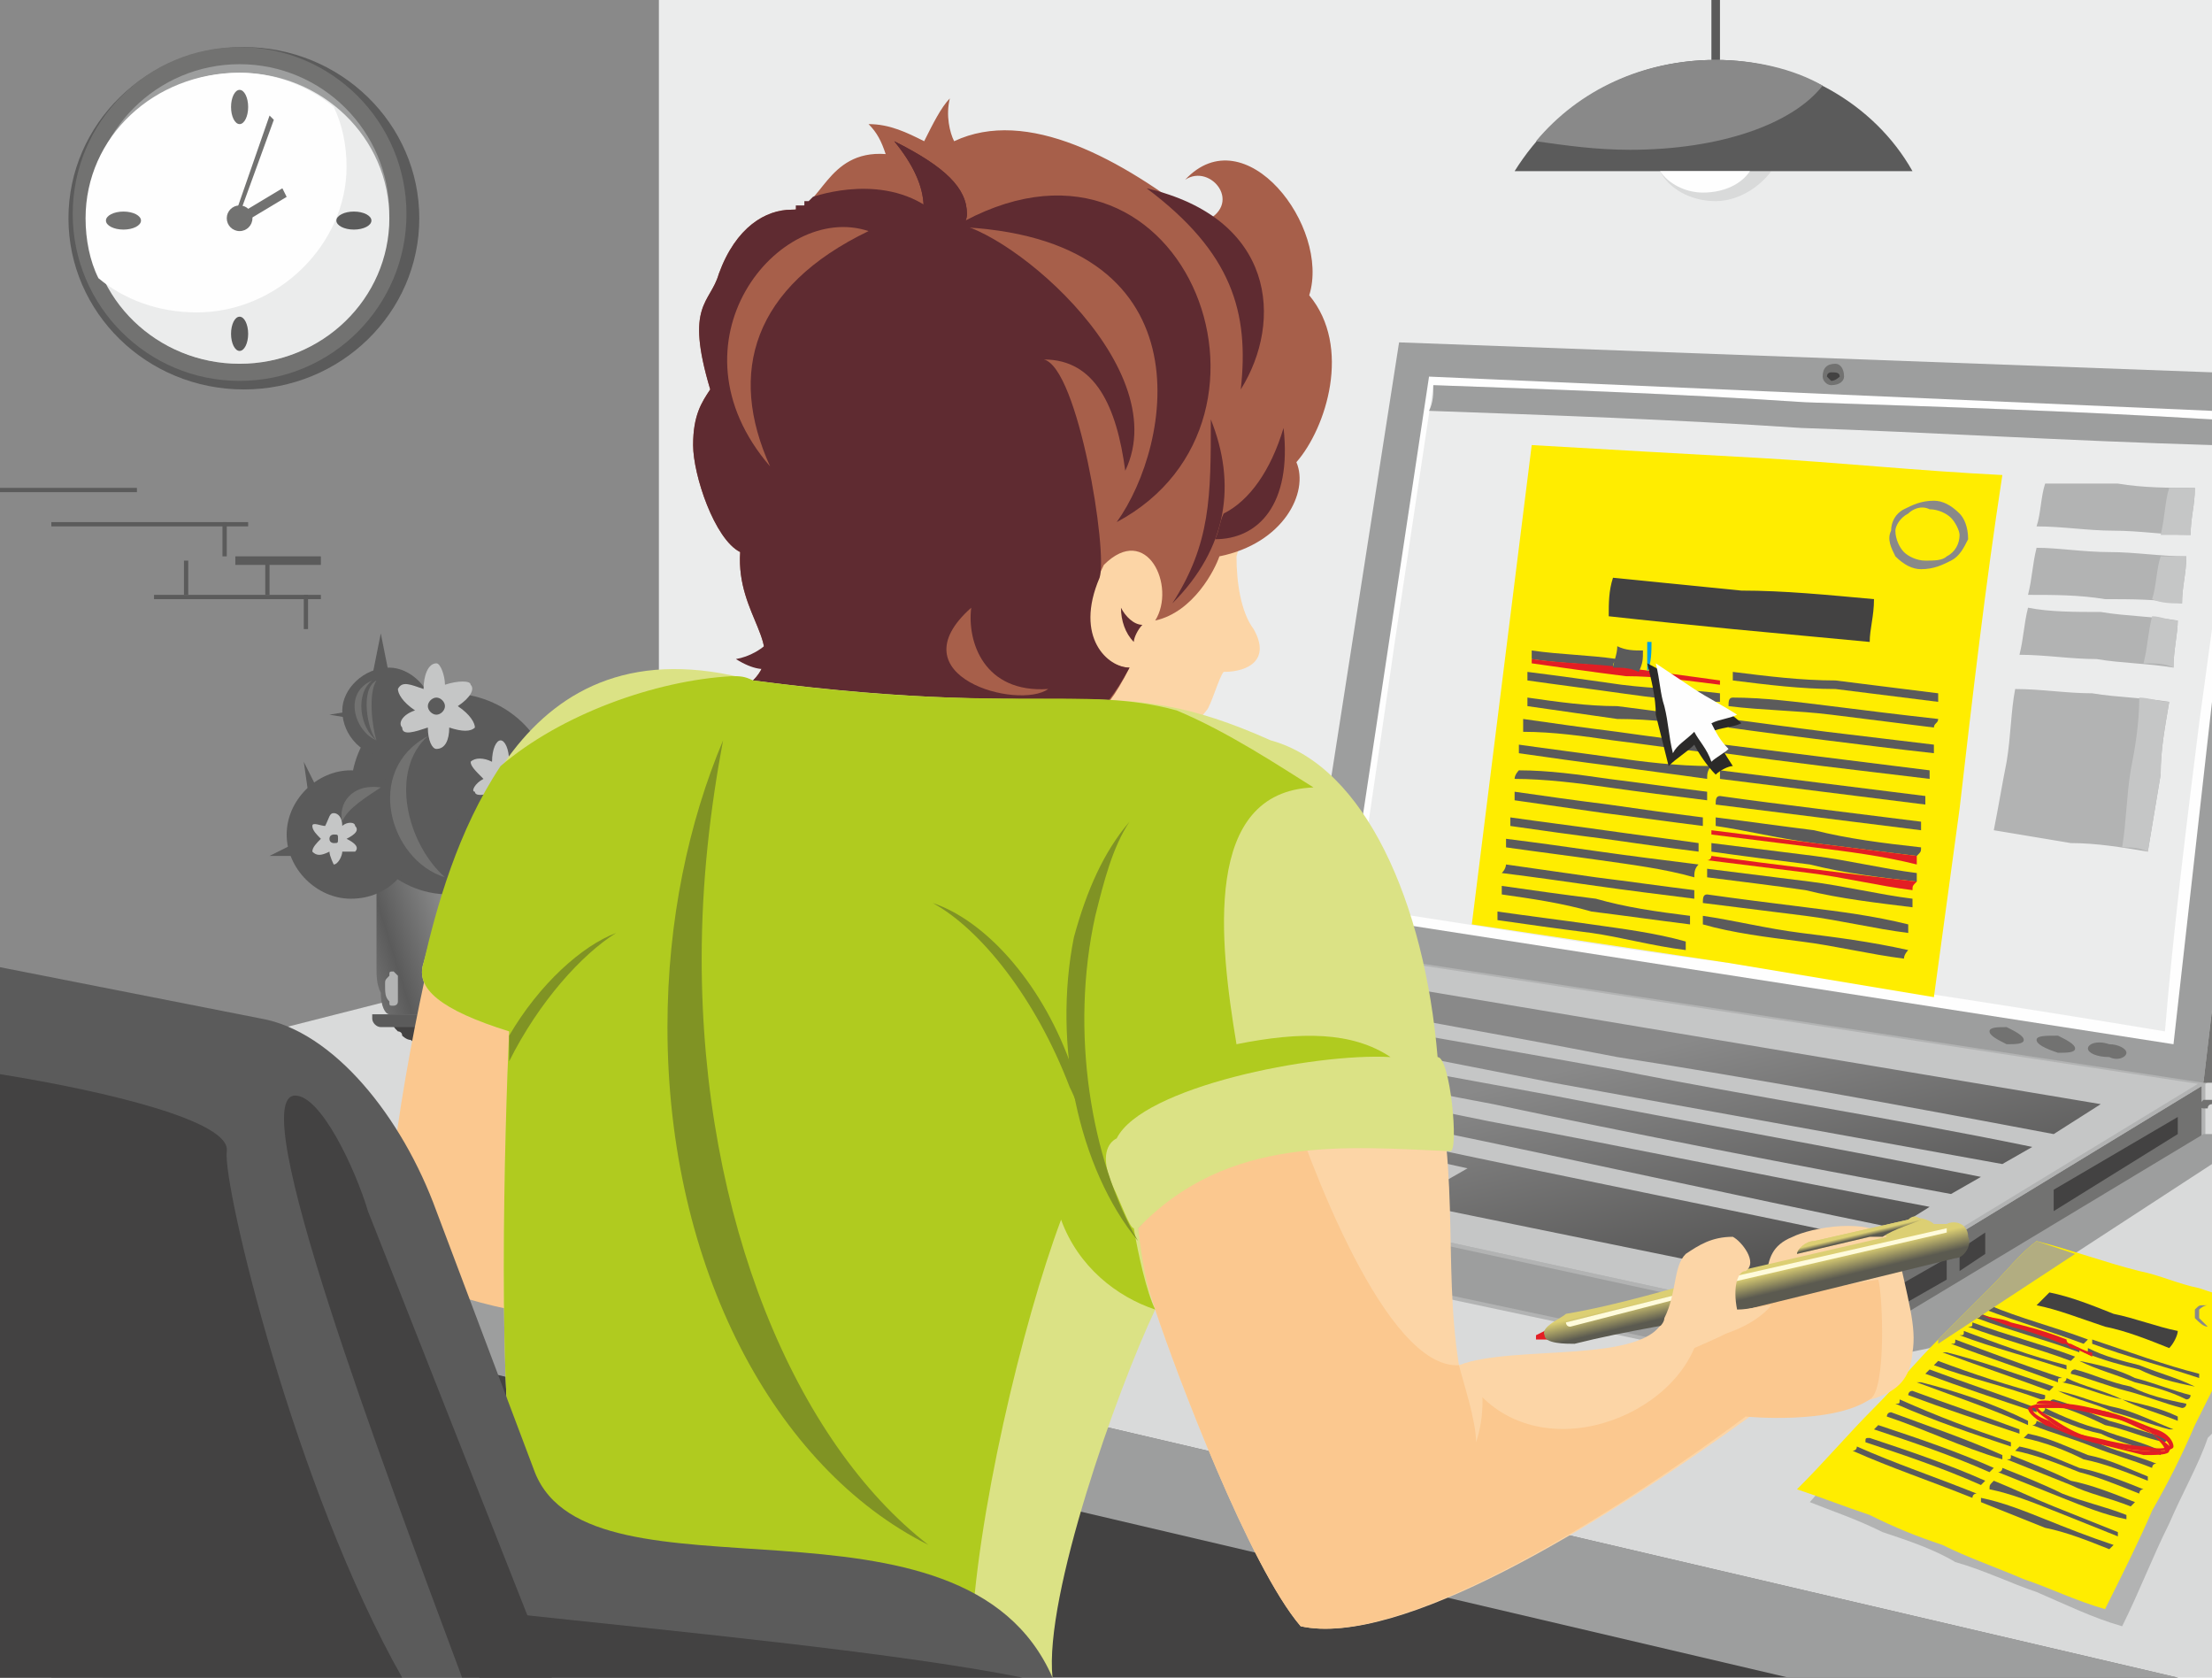 <?xml version="1.0" encoding="UTF-8"?>
<!DOCTYPE svg PUBLIC "-//W3C//DTD SVG 1.1//EN" "http://www.w3.org/Graphics/SVG/1.1/DTD/svg11.dtd">
<!-- Creator: CorelDRAW X7 -->
<svg xmlns="http://www.w3.org/2000/svg" xml:space="preserve" width="517px" height="392px" version="1.1" shape-rendering="geometricPrecision" text-rendering="geometricPrecision" image-rendering="optimizeQuality" fill-rule="evenodd" clip-rule="evenodd"
viewBox="0 0 517 392"
 xmlns:xlink="http://www.w3.org/1999/xlink">
 <defs>
    <linearGradient id="id0" gradientUnits="userSpaceOnUse" x1="354.06" y1="252.651" x2="377.019" y2="349.962">
     <stop offset="0" stop-opacity="1" stop-color="#898989"/>
     <stop offset="1" stop-opacity="1" stop-color="#2B2A29"/>
    </linearGradient>
     <linearGradient id="id1" gradientUnits="userSpaceOnUse" x1="79.381" y1="231.352" x2="120.05" y2="218.828">
      <stop offset="0" stop-opacity="1" stop-color="#898989"/>
      <stop offset="0.341" stop-opacity="1" stop-color="#5B5B5B"/>
      <stop offset="1" stop-opacity="1" stop-color="#B2B3B3"/>
     </linearGradient>
     <linearGradient id="id2" gradientUnits="userSpaceOnUse" x1="103.699" y1="243.83" x2="117.114" y2="237.724">
      <stop offset="0" stop-opacity="1" stop-color="#434242"/>
      <stop offset="1" stop-opacity="1" stop-color="#B2B3B3"/>
     </linearGradient>
        <linearGradient id="id3" gradientUnits="userSpaceOnUse" x1="427.939" y1="293.861" x2="429.055" y2="298.602">
         <stop offset="0" stop-opacity="1" stop-color="#DCCF73"/>
         <stop offset="1" stop-opacity="1" stop-color="#5B5A50"/>
        </linearGradient>
        <linearGradient id="id4" gradientUnits="userSpaceOnUse" x1="439.596" y1="287.142" x2="439.827" y2="288.123">
         <stop offset="0" stop-opacity="1" stop-color="#DCCF73"/>
         <stop offset="1" stop-opacity="1" stop-color="#5B5A50"/>
        </linearGradient>
 </defs>
 <g id="Слой_x0020_1">
  <g id="_606515984">
   <g>
    <rect fill="#EBECEC" width="517" height="392"/>
    <g>
     <polygon fill="#898989" points="0,0 154,0 154,392 0,392 "/>
     <g>
      <g>
       <polygon fill="#898989" points="23,106 23,114 24,114 24,106 "/>
       <ellipse fill="#5B5B5B" cx="57" cy="51" rx="41" ry="40"/>
       <circle fill="#727271" cx="56" cy="50" r="39"/>
       <circle fill="#9D9E9E" cx="56" cy="50" r="35"/>
       <ellipse fill="#EBECEC" cx="56" cy="51" rx="35" ry="34"/>
       <path fill="#FEFEFE" d="M56 17c8,0 16,3 22,8 2,4 3,9 3,14 0,18 -16,34 -35,34 -9,0 -17,-3 -23,-8 -2,-4 -3,-9 -3,-14 0,-19 16,-34 36,-34z"/>
       <circle fill="#727271" cx="56" cy="51" r="3"/>
       <ellipse fill="#727271" cx="56" cy="25" rx="2" ry="4"/>
       <ellipse fill="#5B5B5B" cx="56" cy="78" rx="2" ry="4"/>
       <circle fill="#5B5B5B" transform="matrix(4.87629E-016 0.018 -0.035 9.25216E-016 82.713 51.541)" r="117"/>
       <circle fill="#727271" transform="matrix(4.87629E-016 0.018 -0.035 9.25216E-016 28.858 51.541)" r="117"/>
       <polygon fill="#727271" points="55,50 56,50 64,28 63,27 "/>
       <polygon fill="#727271" points="56,50 57,52 67,46 66,44 "/>
      </g>
      <g>
       <polygon fill="#5B5B5B" points="75,139 36,139 36,140 75,140 "/>
       <polygon fill="#5B5B5B" points="75,130 55,130 55,132 75,132 "/>
       <polygon fill="#5B5B5B" points="58,122 12,122 12,123 58,123 "/>
       <polygon fill="#5B5B5B" points="32,114 0,114 0,115 32,115 "/>
       <polygon fill="#5B5B5B" points="62,131 62,139 63,139 63,131 "/>
       <polygon fill="#5B5B5B" points="43,131 43,139 44,139 44,131 "/>
       <polygon fill="#5B5B5B" points="71,139 71,147 72,147 72,139 "/>
       <polygon fill="#5B5B5B" points="52,122 52,130 53,130 53,122 "/>
      </g>
     </g>
    </g>
   </g>
   <g>
    <path fill="#D9DADA" d="M401 47c5,0 10,-3 13,-7l-26 0c2,4 7,7 13,7z"/>
    <path fill="#5B5B5B" d="M401 14c19,0 37,10 46,26l-93 0c10,-16 27,-26 47,-26z"/>
    <path fill="#898989" d="M401 14c9,0 18,2 25,6 -7,9 -24,15 -45,15 -8,0 -15,-1 -22,-2 10,-12 25,-19 42,-19z"/>
    <polygon fill="#5B5B5B" points="402,14 400,14 400,0 402,0 "/>
    <path fill="#FEFEFE" d="M398 45c5,0 9,-2 11,-5l-21 0c2,3 6,5 10,5z"/>
   </g>
   <polygon fill="#434242" points="12,261 509,261 509,392 12,392 "/>
   <polygon fill="#9D9E9E" points="509,392 0,273 0,294 418,392 "/>
   <polygon fill="#D9DADA" points="517,372 517,237 236,197 0,257 0,273 509,392 517,392 "/>
   <polygon fill="#727271" stroke="#B2B3B3" stroke-width="0.9" stroke-linejoin="bevel" points="515,253 515,266 423,321 423,309 "/>
   <polygon fill="#C5C6C6" stroke="#B2B3B3" stroke-width="0.9" points="305,221 515,253 423,309 183,257 "/>
   <path fill="url(#id0)" d="M306 227l-15 4c27,5 56,10 87,16 32,5 65,11 102,18l11 -7 -185 -31zm-21 6l-10 3c28,5 57,11 88,17l105 19 7 -4c-34,-7 -67,-12 -97,-18 -33,-6 -64,-11 -93,-17zm-16 5l-10 3c28,5 58,11 90,17 33,7 69,14 107,21l7 -4c-35,-7 -69,-13 -100,-19 -33,-6 -65,-12 -94,-18zm-17 5l-10 3c29,6 59,12 92,18 34,7 70,15 109,23l8 -5c-37,-7 -71,-14 -103,-20 -34,-7 -66,-13 -96,-19zm-15 4l-30 9 69 14 22 -7 45 10 -14 8 93 19 17 -10c-38,-8 -73,-15 -106,-22 -34,-7 -66,-14 -96,-20l0 -1z"/>
   <polygon fill="#9D9E9E" points="305,221 515,253 517,236 517,87 327,80 "/>
   <path fill="#434242" d="M509 261l-29 17 0 5 29 -18 0 -4zm-45 27l-6 4 0 5 6 -4 0 -5zm-9 6l-14 8 0 5 14 -8 0 -5zm-18 11l-5 3 0 5 5 -3 0 -5z"/>
   <polygon fill="#9D9E9E" points="422,321 451,315 517,272 517,265 515,265 "/>
   <path fill="#B2B3B3" d="M478 291c8,3 17,5 25,8 5,1 9,2 14,4l0 0 0 32 -1 1c-2,6 -6,13 -9,20 -4,8 -7,16 -11,24 -7,-2 -13,-5 -20,-8 -6,-2 -12,-5 -19,-7 -5,-3 -11,-5 -17,-7 -6,-3 -12,-5 -17,-7 6,-7 12,-13 17,-19 6,-6 11,-12 16,-17 4,-4 8,-8 11,-12 4,-4 8,-8 11,-12z"/>
   <path fill="#FFED00" d="M476 290c8,2 16,5 24,7 5,1 9,3 14,4l3 1 0 23 -4 8c-3,7 -6,13 -10,20 -3,7 -7,15 -11,23 -7,-2 -13,-5 -19,-7 -7,-3 -13,-5 -19,-8 -6,-2 -11,-4 -17,-7 -6,-2 -11,-4 -17,-6 7,-7 12,-13 18,-19 5,-5 10,-11 15,-16 4,-4 8,-8 12,-12 4,-4 7,-8 11,-11z"/>
   <path fill="#5B5B5B" d="M465 305c7,3 15,5 23,8 0,0 0,0 -1,1 -8,-3 -15,-5 -23,-8 0,0 0,0 1,-1z"/>
   <path fill="#5B5B5B" d="M463 307c8,3 15,5 23,8 0,0 0,0 0,1 -8,-3 -16,-5 -24,-8 0,0 1,0 1,-1z"/>
   <path fill="#5B5B5B" d="M461 309c8,3 16,5 24,8 0,0 -1,1 -1,1 -8,-3 -16,-5 -24,-8 1,0 1,0 1,-1z"/>
   <path fill="#5B5B5B" d="M459 311c8,3 16,6 24,8 0,1 0,1 0,1 -9,-3 -17,-5 -25,-8 1,0 1,0 1,-1z"/>
   <path fill="#5B5B5B" d="M457 313c8,3 16,6 25,9 -1,0 -1,0 -1,1 -8,-3 -17,-6 -25,-9 1,0 1,0 1,-1z"/>
   <path fill="#5B5B5B" d="M455 316c8,2 16,5 25,8 0,0 -1,1 -1,1 -8,-3 -17,-6 -25,-9 1,0 1,0 1,0z"/>
   <path fill="#5B5B5B" d="M453 318c8,3 17,6 25,8 0,1 0,1 -1,1 -8,-3 -17,-5 -25,-8 1,-1 1,-1 1,-1z"/>
   <path fill="#5B5B5B" d="M451 320c8,3 17,6 25,9 0,0 0,1 0,1 -9,-3 -18,-6 -26,-9 0,0 1,-1 1,-1z"/>
   <path fill="#5B5B5B" d="M449 323c8,2 17,5 25,9 0,0 0,0 0,1 -9,-4 -18,-7 -26,-10 0,0 1,0 1,0z"/>
   <path fill="#5B5B5B" d="M447 325c8,3 17,6 25,9 0,1 0,1 0,1 -9,-3 -18,-6 -26,-9 0,0 0,-1 1,-1z"/>
   <path fill="#5B5B5B" d="M444 327c9,4 17,7 26,10 0,0 0,1 0,1 -9,-3 -18,-6 -27,-10 1,0 1,0 1,-1z"/>
   <path fill="#5B5B5B" d="M442 330c8,3 17,6 26,10 0,0 0,1 0,1 -10,-3 -18,-7 -27,-10 0,0 0,-1 1,-1z"/>
   <path fill="#5B5B5B" d="M439 333c9,3 18,6 27,10 0,0 0,0 -1,1 -9,-4 -18,-7 -27,-10 1,-1 1,-1 1,-1z"/>
   <path fill="#5B5B5B" d="M437 336c9,3 18,6 27,10 0,0 -1,1 -1,1 -9,-4 -18,-7 -27,-10 0,-1 0,-1 1,-1z"/>
   <path fill="#5B5B5B" d="M434 338c9,4 18,7 28,11 -1,0 -1,1 -1,1 -10,-4 -19,-7 -28,-11 0,0 1,0 1,-1z"/>
   <path fill="#5B5B5B" d="M489 313c9,3 17,6 25,8 0,1 0,1 0,1 -9,-3 -17,-5 -25,-8 0,0 0,0 0,-1z"/>
   <path fill="#5B5B5B" d="M488 315c4,2 8,3 12,4 5,2 9,3 13,5 0,0 0,0 0,0 -5,-1 -9,-2 -13,-4 -4,-1 -8,-2 -13,-4 1,0 1,0 1,-1z"/>
   <path fill="#5B5B5B" d="M486 318c5,1 9,2 13,4 4,1 9,3 13,4 0,0 0,1 -1,1 -4,-2 -8,-3 -12,-4 -5,-2 -9,-3 -13,-5 0,0 0,0 0,0z"/>
   <path fill="#5B5B5B" d="M485 320c4,1 8,3 13,4 4,2 8,3 13,4 0,1 -1,1 -1,1 -4,-1 -9,-3 -13,-4 -4,-1 -9,-3 -13,-4 0,-1 1,-1 1,-1z"/>
   <path fill="#5B5B5B" d="M483 322c4,2 9,3 13,5 4,1 9,2 13,4 0,0 0,1 0,1 -5,-2 -9,-3 -13,-5 -5,-1 -9,-3 -14,-4 1,0 1,-1 1,-1z"/>
   <path fill="#5B5B5B" d="M481 325c5,1 9,3 14,4 4,1 8,3 13,5 0,0 0,0 -1,0 -4,-1 -9,-3 -13,-4 -4,-2 -9,-3 -13,-5 0,0 0,0 0,0z"/>
   <path fill="#5B5B5B" d="M480 327c4,1 8,3 13,5 4,1 9,3 14,4 -1,1 -1,1 -1,1 -5,-1 -9,-3 -14,-4 -4,-2 -9,-4 -13,-5 0,0 0,-1 1,-1z"/>
   <path fill="#5B5B5B" d="M478 329c4,2 9,4 13,5 5,2 10,3 14,5 0,0 0,1 0,1 -5,-2 -10,-3 -14,-5 -5,-1 -9,-3 -14,-5 0,0 1,0 1,-1z"/>
   <path fill="#5B5B5B" d="M476 332c5,2 9,3 14,5 4,2 9,3 14,5 -1,0 -1,1 -1,1 -5,-2 -9,-3 -14,-5 -5,-2 -9,-3 -14,-5 1,0 1,-1 1,-1z"/>
   <path fill="#5B5B5B" d="M474 335c5,1 9,3 14,5 5,1 9,3 14,5 0,0 0,1 0,1 -5,-2 -10,-4 -15,-5 -4,-2 -9,-4 -14,-5 1,-1 1,-1 1,-1z"/>
   <path fill="#5B5B5B" d="M472 338c5,1 9,3 14,5 5,1 10,3 15,5 -1,0 -1,1 -1,1 -5,-2 -10,-4 -14,-5 -5,-2 -10,-4 -15,-5 1,-1 1,-1 1,-1z"/>
   <path fill="#5B5B5B" d="M470 340c5,2 10,4 14,6 5,1 10,3 15,5 0,0 -1,1 -1,1 -5,-2 -10,-3 -14,-5 -5,-2 -10,-4 -15,-6 1,0 1,0 1,-1z"/>
   <path fill="#5B5B5B" d="M468 343c5,2 10,4 14,6 5,2 10,3 15,5 0,1 0,1 0,1 -5,-1 -10,-3 -15,-5 -5,-2 -10,-4 -15,-6 0,0 1,0 1,-1z"/>
   <path fill="#5B5B5B" d="M466 346c5,2 9,4 14,6 5,2 10,4 15,6 0,0 0,0 0,1 -5,-2 -10,-4 -15,-6 -5,-2 -10,-4 -15,-5 0,-1 0,-1 1,-2z"/>
   <path fill="#5B5B5B" d="M463 350c5,1 10,3 15,5 5,2 10,4 16,6 -1,1 -1,1 -1,1 -5,-2 -10,-4 -15,-5 -5,-2 -10,-4 -15,-6 0,-1 0,-1 0,-1z"/>
   <path fill="#E31E24" fill-rule="nonzero" d="M493 330c4,2 8,3 10,5 3,2 5,3 4,4 0,1 -3,1 -6,1 -4,-1 -8,-2 -12,-3 -4,-2 -8,-3 -10,-5 -3,-2 -4,-3 -3,-4 0,-1 3,-1 6,0 3,0 7,1 11,2zm10 5c-3,-1 -6,-3 -10,-4 -5,-1 -8,-2 -11,-3 -3,0 -5,0 -6,0 0,1 1,2 3,3 3,2 6,4 10,5 5,2 9,3 12,3 3,0 5,0 5,0 0,-1 -1,-2 -3,-4z"/>
   <path fill="#E31E24" fill-rule="nonzero" d="M493 330c4,1 8,3 11,4 3,1 4,3 4,4 0,1 -3,1 -6,1 -4,0 -8,-1 -13,-2 0,0 0,0 0,0 0,0 0,0 0,0 -4,-1 -8,-3 -11,-4 -3,-2 -4,-3 -4,-4 1,-1 3,-1 7,-1 3,0 7,1 12,2 0,0 0,0 0,0 0,0 0,0 0,0zm10 5c-2,-2 -6,-3 -11,-4 0,0 0,0 0,0 0,0 0,0 0,0 -4,-1 -8,-2 -11,-2 -3,0 -5,0 -6,0 0,1 1,2 4,3 2,2 6,3 11,4 0,0 0,0 0,0 0,0 0,0 0,0 4,1 9,2 12,2 3,1 5,0 5,0 0,-1 -1,-2 -4,-3z"/>
   <path fill="#E31E24" fill-rule="nonzero" d="M462 307c3,1 6,1 8,2 4,1 8,2 13,4 0,1 1,1 1,1 0,0 0,0 0,0 2,1 4,2 5,2 0,0 0,0 0,1 -2,-1 -4,-2 -5,-2 0,0 0,0 0,0 -1,-1 -1,-1 -2,-1 -5,-2 -8,-3 -12,-4 -3,-1 -5,-2 -8,-3 0,0 0,0 0,0z"/>
   <path fill="#434242" d="M479 302c5,1 10,3 15,5 5,1 10,3 15,4 0,1 -1,3 -2,4 -5,-2 -10,-4 -15,-5 -6,-2 -11,-4 -16,-5 1,-1 2,-2 3,-3z"/>
   <path fill="#898989" fill-rule="nonzero" d="M517 310c0,0 -1,0 -1,0 -1,0 -2,-1 -3,-2 0,0 0,-1 0,-2 1,-1 1,-1 2,-1 0,0 0,0 0,0 1,0 1,0 2,0l0 0c0,0 -1,0 -1,0 -1,0 -2,1 -2,1 0,1 0,2 0,2 1,1 1,1 2,2 1,0 1,0 1,0l0 0z"/>
   <g>
    <path fill="#B2AD81" d="M478 291c2,1 4,2 6,2l-20 13 3 -3c4,-4 8,-8 11,-12z"/>
    <path fill="#B2AD81" d="M476 290c3,1 6,2 9,3l-32 21 0 -1c4,-4 8,-8 12,-12 4,-4 7,-8 11,-11z"/>
    <path fill="#B2AD81" d="M465 305l0 1 -1 0 0 0c0,0 0,0 1,-1z"/>
    <path fill="#B2AD81" fill-rule="nonzero" d="M462 307c1,0 1,0 1,0l-1 0c0,0 0,0 0,0 0,0 0,0 0,0z"/>
   </g>
   <g>
    <polygon fill="#727271" points="515,253 517,253 517,236 "/>
    <polygon fill="#FEFEFE" points="315,214 508,244 517,164 517,96 334,88 "/>
    <path fill="#727271" d="M493 244c2,0 4,1 4,2 0,1 -2,2 -4,1 -3,0 -5,-1 -5,-2 0,-1 2,-2 5,-1z"/>
    <path fill="#727271" d="M481 242c2,1 4,2 4,3 0,1 -2,1 -4,1 -3,-1 -5,-2 -5,-3 0,-1 2,-1 5,-1z"/>
    <path fill="#727271" d="M469 240c2,1 4,2 4,3 0,1 -2,1 -4,1 -2,-1 -4,-2 -4,-3 0,-1 2,-1 4,-1z"/>
    <path fill="#727271" d="M429 85c1,0 2,1 2,3 0,1 -1,2 -3,2 -1,0 -2,-1 -2,-2 0,-2 1,-3 3,-3z"/>
    <path fill="#434242" d="M428 87c1,0 2,0 2,1 0,0 -1,1 -2,1 0,0 -1,-1 -1,-1 0,-1 1,-1 1,-1z"/>
    <path fill="#727271" fill-rule="nonzero" d="M515 259c0,0 -1,0 -1,-1 0,0 0,0 1,-1 0,0 0,0 1,0l0 0c0,0 0,0 1,0 0,0 0,0 0,0l0 1c0,0 -1,0 -1,1l0 0c0,0 -1,0 -1,0z"/>
    <path fill="#EBECEC" d="M335 90c28,1 57,2 87,4 30,1 62,2 95,4l0 49 -3 22c-3,24 -6,48 -8,72 -36,-6 -70,-11 -102,-16 -31,-4 -60,-9 -87,-13 3,-21 6,-41 9,-62 3,-20 6,-40 9,-60z"/>
    <path fill="#9D9E9E" d="M335 90c28,1 57,2 87,4 30,1 62,2 95,4l0 6c-34,-1 -66,-3 -96,-4 -30,-2 -59,-3 -87,-4 1,-2 1,-4 1,-6z"/>
    <g>
     <path fill="#FFED00" d="M358 104c17,1 35,2 53,3 18,1 37,3 57,4 -4,26 -7,52 -10,78l-6 44 -48 -8 -60 -9 5 -40c3,-24 6,-48 9,-72z"/>
     <path fill="#5B5B5B" d="M358 152c7,1 13,1 20,2 -1,1 -1,1 -1,2 -6,-1 -13,-1 -19,-2 0,-1 0,-1 0,-2z"/>
     <path fill="#5B5B5B" d="M357 157c8,1 15,2 22,3 8,1 15,1 23,2 0,1 0,2 0,2 -8,0 -16,-1 -23,-2 -7,-1 -15,-2 -22,-3 0,0 0,-1 0,-2z"/>
     <path fill="#5B5B5B" d="M357 163c7,1 14,2 21,2 8,1 15,2 23,3 0,1 0,1 0,2 -8,-1 -15,-2 -23,-2 -7,-1 -14,-2 -21,-3 0,-1 0,-1 0,-2z"/>
     <path fill="#5B5B5B" d="M356 168c7,1 14,2 22,3 7,1 15,2 22,3 0,0 0,1 0,2 -8,-1 -15,-2 -23,-3 -7,-1 -14,-2 -21,-2 0,-1 0,-2 0,-3z"/>
     <path fill="#5B5B5B" d="M355 174c7,1 15,2 22,3 7,1 15,2 23,2 -1,1 -1,2 -1,3 -7,-1 -15,-2 -22,-3 -8,-1 -15,-2 -22,-3 0,-1 0,-1 0,-2z"/>
     <path fill="#5B5B5B" d="M355 180c7,0 14,1 21,2 8,1 15,2 23,3 0,1 0,2 0,2 -8,-1 -16,-2 -23,-3 -7,-1 -15,-2 -22,-2 0,-1 1,-2 1,-2z"/>
     <path fill="#5B5B5B" d="M354 185c7,1 14,2 22,3 7,1 14,2 22,3 0,1 0,1 0,2 -8,-1 -15,-2 -23,-3 -7,-1 -14,-2 -21,-3 0,-1 0,-1 0,-2z"/>
     <path fill="#5B5B5B" d="M353 191c7,1 15,2 22,3 7,1 15,2 22,3 0,0 0,1 0,2 -8,-1 -15,-2 -22,-3 -8,-1 -15,-2 -22,-3 0,-1 0,-2 0,-2z"/>
     <path fill="#5B5B5B" d="M352 196c8,1 15,2 22,3 7,1 15,2 23,3 -1,1 -1,2 -1,3 -7,-2 -15,-3 -22,-4 -7,-1 -15,-2 -22,-3 0,-1 0,-1 0,-2z"/>
     <path fill="#5B5B5B" d="M352 202c7,1 14,2 21,3 8,1 15,2 23,3 0,1 0,2 0,2 -8,-1 -16,-2 -23,-3 -7,-1 -14,-2 -22,-3 1,-1 1,-2 1,-2z"/>
     <path fill="#5B5B5B" d="M351 207c7,1 14,2 22,3 7,2 14,3 22,4 0,1 0,1 0,2 -8,-1 -15,-2 -23,-3 -7,-2 -14,-3 -21,-4 0,-1 0,-1 0,-2z"/>
     <path fill="#5B5B5B" d="M350 213c7,1 15,2 22,3 7,1 15,2 22,4 0,0 0,1 0,2 -8,-1 -15,-3 -22,-4 -8,-1 -15,-2 -22,-3 0,-1 0,-2 0,-2z"/>
     <path fill="#5B5B5B" d="M405 157c8,1 16,2 24,2 8,1 16,2 24,3 0,1 0,1 0,2 -8,-1 -16,-2 -24,-3 -8,0 -16,-1 -24,-2 0,-1 0,-1 0,-2z"/>
     <path fill="#5B5B5B" d="M405 163c7,0 15,1 23,2 8,1 16,2 25,3 0,1 -1,1 -1,2 -8,-1 -16,-2 -24,-3 -8,-1 -16,-1 -24,-2 0,-1 0,-2 1,-2z"/>
     <path fill="#5B5B5B" d="M404 168c8,1 15,2 23,3 8,1 17,2 25,3 0,1 0,1 0,2 -9,-1 -17,-2 -25,-3 -8,-1 -16,-2 -23,-3 0,0 0,-1 0,-2z"/>
     <path fill="#5B5B5B" d="M403 174c8,1 16,2 24,3 8,1 16,2 24,3 0,1 0,1 0,2 -8,-1 -17,-2 -25,-3 -8,-1 -16,-2 -23,-3 0,0 0,-1 0,-2z"/>
     <path fill="#5B5B5B" d="M402 180c8,1 16,2 24,3 8,1 16,2 24,3 0,1 0,1 0,2 -8,-1 -16,-2 -24,-3 -8,-1 -16,-2 -24,-3 0,-1 0,-1 0,-2z"/>
     <path fill="#5B5B5B" d="M402 186c7,1 15,2 23,3 8,1 16,2 24,3 0,1 0,1 0,2 -8,-1 -16,-2 -24,-3 -8,-1 -16,-2 -24,-3 0,-1 0,-2 1,-2z"/>
     <path fill="#5B5B5B" d="M401 191c8,1 15,2 23,3 8,2 16,3 25,4 0,1 0,1 -1,2 -8,-1 -16,-2 -24,-3 -8,-1 -16,-3 -23,-4 0,0 0,-1 0,-2z"/>
     <path fill="#5B5B5B" d="M400 197c8,1 16,2 24,3 8,1 16,3 24,4 0,0 0,1 0,2 -9,-1 -17,-2 -25,-4 -8,-1 -16,-2 -23,-3 0,-1 0,-1 0,-2z"/>
     <path fill="#5B5B5B" d="M399 203c8,1 16,2 24,3 8,1 16,3 24,4 0,0 0,1 0,2 -8,-1 -17,-2 -25,-4 -7,-1 -15,-2 -23,-3 0,-1 0,-1 0,-2z"/>
     <path fill="#5B5B5B" d="M399 209c7,1 15,2 23,3 8,1 16,2 24,4 0,0 0,1 0,2 -8,-1 -16,-3 -24,-4 -8,-1 -16,-2 -24,-3 0,-1 0,-2 1,-2z"/>
     <path fill="#5B5B5B" d="M398 214c7,1 15,3 23,4 8,1 16,2 25,4 0,0 -1,1 -1,2 -8,-1 -16,-3 -24,-4 -8,-1 -16,-2 -23,-4 0,0 0,-1 0,-2z"/>
     <path fill="#434242" d="M377 135c10,1 20,2 30,3 10,0 20,1 31,2 0,4 -1,7 -1,10 -11,-1 -21,-2 -32,-3 -10,-1 -20,-2 -29,-3 0,-3 0,-6 1,-9z"/>
     <path fill="#898989" fill-rule="nonzero" d="M452 117c2,0 4,1 6,3 1,1 2,3 2,6 -1,2 -2,4 -4,5 0,0 0,0 0,0 0,0 0,0 0,0 -2,1 -4,2 -7,2 -2,0 -4,-1 -6,-3 -1,-2 -2,-4 -1,-6 0,-2 1,-4 3,-5 0,0 0,0 0,0 2,-1 4,-2 7,-2zm4 4c-1,-1 -3,-2 -5,-2 -2,-1 -4,0 -5,1 -2,1 -3,3 -3,4 0,2 1,4 2,5 1,1 3,2 5,2 2,0 4,0 5,-1 0,0 0,0 0,0 2,-1 3,-3 3,-5 0,-1 -1,-3 -2,-4z"/>
     <path fill="#E31E24" d="M358 155c7,1 14,2 22,3 7,0 14,1 22,2 0,0 0,-1 0,-1 -7,-1 -15,-2 -22,-3 -8,-1 -15,-1 -22,-2 0,0 0,1 0,1z"/>
     <path fill="#5B5B5B" d="M384 152c-2,0 -4,0 -6,-1 0,2 -1,4 -1,5 2,0 4,0 6,1 1,-2 1,-3 1,-5z"/>
     <path fill="#00A0E3" d="M386 150c0,0 0,0 -1,0 0,2 0,5 0,7 0,0 0,0 0,0 1,-2 1,-5 1,-7z"/>
     <path fill="#2B2A29" d="M400 171c2,3 3,5 5,8 -1,0 -3,1 -4,2 -2,-2 -4,-5 -5,-7 -2,2 -4,3 -6,5 -1,-4 -2,-8 -3,-12 0,-4 -1,-8 -2,-12 4,2 7,4 11,7 4,2 8,4 11,7 -2,1 -5,1 -7,2z"/>
     <path fill="#FEFEFE" d="M400 169c1,2 2,4 4,6 -1,1 -3,2 -4,3 -1,-3 -3,-5 -4,-7 -2,2 -4,3 -5,5 -1,-4 -1,-7 -2,-11 -1,-3 -1,-6 -2,-10 3,2 6,4 9,6 3,2 7,4 10,6 -2,1 -4,1 -6,2z"/>
     <path fill="#E31E24" d="M400 195c8,1 16,2 24,3 8,1 16,2 24,4 0,-1 0,-1 0,-2 -8,-1 -16,-2 -24,-3 -8,-1 -16,-2 -24,-3 0,0 0,1 0,1z"/>
     <path fill="#E31E24" d="M399 201c8,1 16,2 24,3 8,1 16,3 24,4 0,-1 0,-1 1,-2 -9,-1 -17,-2 -25,-3 -8,-1 -16,-2 -23,-3 0,0 0,1 -1,1z"/>
    </g>
    <g>
     <g>
      <path fill="#B2B3B3" d="M478 113c5,0 11,0 17,0 6,1 12,1 18,1 0,4 -1,7 -1,11 -6,0 -12,-1 -18,-1 -6,0 -12,-1 -18,-1 1,-3 1,-7 2,-10z"/>
      <path fill="#C5C6C6" d="M507 114c2,0 4,0 6,0 0,4 -1,7 -1,11 -2,0 -5,0 -7,0 1,-4 1,-8 2,-11z"/>
     </g>
     <g>
      <path fill="#B2B3B3" d="M476 128c5,0 11,1 17,1 6,0 12,1 18,1 0,4 -1,7 -1,11 -6,-1 -12,-1 -18,-1 -6,-1 -12,-1 -18,-1 1,-4 1,-7 2,-11z"/>
      <path fill="#C5C6C6" d="M505 130c2,0 4,0 6,0 0,4 -1,7 -1,11 -2,0 -5,0 -7,-1 1,-3 1,-7 2,-10z"/>
     </g>
     <g>
      <path fill="#B2B3B3" d="M474 142c5,1 11,1 17,1 6,1 12,1 18,2 0,3 -1,7 -1,11 -6,-1 -12,-1 -18,-2 -6,0 -12,-1 -18,-1 1,-4 1,-7 2,-11z"/>
      <path fill="#C5C6C6" d="M503 144c2,0 4,1 6,1 0,3 -1,7 -1,11 -2,-1 -4,-1 -7,-1 1,-4 1,-7 2,-11z"/>
     </g>
     <g>
      <path fill="#B2B3B3" d="M471 161c6,0 12,1 18,1 6,1 12,1 18,2 -1,6 -2,11 -2,17 -1,6 -2,12 -3,18 -6,-1 -12,-2 -18,-2 -6,-1 -12,-2 -18,-3 1,-5 2,-11 3,-16 1,-6 1,-12 2,-17z"/>
      <path fill="#C5C6C6" d="M500 163c2,0 5,1 7,1 -1,6 -2,11 -2,17 -1,6 -2,12 -3,18 -2,-1 -4,-1 -6,-1 1,-6 1,-12 2,-18 1,-5 2,-11 2,-17z"/>
     </g>
    </g>
   </g>
   <polygon fill="#9D9E9E" points="12,261 24,261 24,392 12,392 "/>
   <path fill="#9D9E9E" d="M120 236c24,0 47,0 70,0l66 0 -6 -25c-20,0 -40,0 -60,0 -20,0 -39,0 -59,0 -2,4 -3,8 -5,12 -2,4 -4,8 -6,13z"/>
   <path fill="#FEFEFE" d="M120 234c24,0 47,0 70,0l66 0 -6 -24c-20,0 -40,0 -60,0 -20,0 -39,0 -59,0 -2,3 -3,7 -5,11 -2,4 -4,9 -6,13z"/>
   <path fill="#9D9E9E" d="M112 230c24,0 47,0 70,0l66 0 -7 -24c-19,0 -39,0 -59,0 -20,0 -40,0 -59,0 -2,4 -3,7 -5,11 -2,4 -4,9 -6,13z"/>
   <path fill="#FEFEFE" d="M112 229c24,0 47,0 70,0l66 0 -7 -24c-19,0 -39,0 -59,0 -20,0 -40,0 -59,0 -2,3 -3,7 -5,11 -2,4 -4,8 -6,13z"/>
   <path fill="#9D9E9E" d="M111 227c23,0 46,0 69,0l66 0 -6 -24c-20,0 -40,0 -60,0 -19,0 -39,0 -59,0 -2,4 -3,7 -5,11 -2,4 -3,9 -5,13z"/>
   <path fill="#FEFEFE" d="M111 226c23,0 46,0 69,0l66 0 -6 -24c-20,0 -40,0 -60,0 -19,0 -39,0 -59,0 -2,3 -3,7 -5,11 -2,4 -3,8 -5,13z"/>
   <path fill="#9D9E9E" d="M109 225c23,0 46,0 70,0l65 0 -6 -25c-20,0 -40,0 -59,0 -20,0 -40,0 -60,0 -1,4 -3,8 -5,11 -1,5 -3,9 -5,14z"/>
   <path fill="#FEFEFE" d="M109 223c23,0 46,0 70,0l65 0 -6 -24c-20,0 -40,0 -59,0 -20,0 -40,0 -60,0 -1,3 -3,7 -5,11 -1,4 -3,8 -5,13z"/>
   <path fill="#9D9E9E" d="M124 220c16,-1 33,-2 49,-2l47 -2 -6 -25c-14,1 -28,2 -42,2 -14,1 -28,2 -42,2 -1,4 -2,7 -3,11 -1,5 -2,9 -3,14z"/>
   <path fill="#FEFEFE" d="M123 218c17,-1 33,-1 50,-2l47 -2 -6 -24c-14,1 -28,1 -42,2 -14,0 -28,1 -42,2 -1,3 -2,7 -3,11 -1,4 -2,9 -4,13z"/>
   <polygon fill="#9D9E9E" stroke="#B2B3B3" stroke-width="0.9" stroke-linejoin="bevel" points="423,309 423,321 183,270 183,257 "/>
   <path fill="#727271" d="M312 230c5,0 8,1 8,2 0,1 -3,2 -8,1 -5,0 -9,-1 -9,-2 0,-1 4,-2 9,-1z"/>
   <g>
    <path fill="url(#id1)" d="M122 237c-2,0 -5,0 -7,0 -3,0 -6,0 -8,0 -3,0 -6,0 -8,0 -3,0 -6,0 -8,0 -1,0 -2,-2 -2,-5 -1,-2 -1,-4 -1,-6 0,-2 0,-4 0,-6 0,-2 0,-3 0,-5 0,-1 0,-3 0,-4 0,-1 0,-3 0,-4 0,-2 0,-3 0,-4 3,0 6,0 9,0 3,0 7,0 10,0 3,0 6,0 9,0 3,0 6,0 9,0 0,1 0,2 0,4 0,1 0,3 0,4 0,1 0,3 0,4 0,2 0,3 0,5 1,2 0,4 0,6 0,2 0,4 0,6 -1,3 -2,5 -3,5z"/>
    <path fill="#FEFEFE" d="M118 204c0,0 0,1 1,2 0,2 0,5 0,8 0,3 0,6 0,9 0,3 -1,4 -1,4 -1,0 -1,-1 -1,-4 -1,-3 -1,-6 -1,-9 0,-3 1,-6 1,-8 0,-1 0,-2 1,-2z"/>
    <path fill="url(#id2)" d="M116 244c-3,0 -6,0 -9,0 -3,0 -6,0 -9,0 -1,0 -2,-1 -2,-1 -1,0 -2,-1 -2,-1 0,-1 -1,-1 -1,-1 -1,-1 -1,-1 -1,-2 5,0 10,0 15,0 5,0 10,0 15,0 -1,1 -1,1 -2,2 0,0 0,0 -1,1 0,0 -1,1 -2,1 0,0 -1,1 -1,1z"/>
    <path fill="#5B5B5B" d="M125 240l-36 0c-1,0 -2,-1 -2,-2l0 -1c0,0 0,0 1,0l38 0c0,0 0,0 0,0l0 1c0,1 -1,2 -1,2z"/>
    <path fill="#B2B3B3" d="M118 237c-3,0 -5,1 -5,1 0,0 2,1 5,1 3,0 5,-1 5,-1 0,0 -2,-1 -5,-1z"/>
    <path fill="#B2B3B3" d="M124 237c1,0 1,1 1,1 0,0 0,1 -1,1 0,0 0,-1 0,-1 0,0 0,-1 0,-1z"/>
    <path fill="#FEFEFE" d="M122 204c0,0 0,1 0,3 0,2 0,6 0,10 0,4 0,8 0,12 0,3 0,5 0,5 -1,0 -1,-2 -1,-5 0,-4 0,-8 0,-12 0,-4 0,-8 0,-10 0,-2 0,-3 1,-3z"/>
    <path fill="#FEFEFE" d="M110 206c0,0 0,0 1,-1 0,0 1,0 1,0 1,0 2,0 3,0 1,0 1,1 1,1 0,1 0,1 -1,1 -1,0 -2,1 -3,0 0,0 -1,0 -1,0 -1,0 -1,-1 -1,-1z"/>
    <path fill="#B2B3B3" d="M92 227c0,0 0,0 1,1 0,1 0,1 0,2 0,2 0,3 0,4 0,1 -1,1 -1,1 -1,0 -1,0 -1,-1 -1,-1 -1,-2 -1,-4 0,-1 0,-1 1,-2 0,-1 0,-1 1,-1z"/>
    <path fill="#FEFEFE" d="M119 237c0,0 -1,0 -1,1 0,1 1,1 1,1 1,0 1,0 1,-1 0,-1 0,-1 -1,-1z"/>
    <path fill="#FEFEFE" d="M117 237c0,0 0,0 0,1 0,0 0,0 0,0 1,0 1,0 1,0 0,-1 0,-1 -1,-1z"/>
    <path fill="#FEFEFE" d="M115 237c0,0 0,0 0,1 0,0 0,0 0,0 1,0 1,0 1,0 0,-1 0,-1 -1,-1z"/>
    <path fill="#FEFEFE" d="M117 241c0,1 -1,1 -1,1 1,1 1,1 2,0 1,0 1,-1 1,-1 0,0 -1,0 -2,0z"/>
    <path fill="#5B5B5B" d="M105 162c-13,0 -23,10 -23,23 0,13 10,24 23,24 13,0 24,-11 24,-24 0,-13 -11,-23 -24,-23z"/>
    <path fill="#5B5B5B" d="M82 180c-8,0 -15,7 -15,15 0,8 7,15 15,15 9,0 15,-7 15,-15 0,-8 -6,-15 -15,-15z"/>
    <path fill="#5B5B5B" d="M122 183c-9,0 -17,7 -17,17 0,9 8,17 17,17 10,0 17,-8 17,-17 0,-10 -7,-17 -17,-17z"/>
    <polygon fill="#5B5B5B" points="89,148 87,158 91,158 "/>
    <path fill="#5B5B5B" d="M91 156c-6,0 -11,5 -11,10 0,6 5,11 11,11 5,0 10,-5 10,-11 0,-5 -5,-10 -10,-10z"/>
    <polygon fill="#5B5B5B" points="77,167 83,168 83,166 "/>
    <polygon fill="#5B5B5B" points="71,178 72,185 74,184 "/>
    <polygon fill="#5B5B5B" points="63,200 69,200 69,197 "/>
    <polygon fill="#5B5B5B" points="130,169 126,174 124,172 "/>
    <polygon fill="#5B5B5B" points="148,191 138,196 137,193 "/>
    <path fill="#C5C6C6" d="M111 170c0,-1 -1,-3 -4,-5 3,-2 4,-4 3,-5 0,-1 -3,-1 -6,0 0,-2 -1,-5 -2,-5 -2,0 -3,3 -3,6 -3,-1 -5,-2 -6,0 0,1 1,3 4,5 -3,1 -4,3 -3,4 0,2 3,1 6,0 0,3 1,5 2,5 2,0 3,-2 3,-5 3,1 5,1 6,0zm-9 -7c-1,0 -2,1 -2,2 0,1 1,2 2,2 1,0 2,-1 2,-2 0,-1 -1,-2 -2,-2z"/>
    <path fill="#C5C6C6" d="M83 199c1,-1 0,-2 -2,-3 2,-1 3,-2 2,-3 0,-1 -2,-1 -3,0 0,-2 -1,-3 -2,-3 -1,0 -1,1 -2,3 -1,0 -3,-1 -3,0 0,1 1,2 2,3 -1,1 -2,2 -2,3 1,1 2,1 4,0 0,1 1,3 1,3 1,0 2,-2 2,-3 1,0 3,0 3,0zm-5 -4c0,0 -1,0 -1,1 0,1 1,1 1,1 1,0 1,0 1,-1 0,-1 0,-1 -1,-1z"/>
    <path fill="#727271" d="M133 194c-10,-3 -20,5 -24,13 3,-12 14,-20 24,-13z"/>
    <path fill="#727271" d="M132 191c-7,-5 -18,0 -22,7 3,-11 17,-15 22,-7z"/>
    <path fill="#C5C6C6" d="M124 185c1,-1 0,-3 -2,-4 2,-1 3,-3 2,-4 0,-1 -3,-1 -5,1 0,-3 -1,-5 -2,-5 -1,0 -2,2 -2,5 -2,-1 -4,-1 -5,0 0,1 1,2 3,4 -2,1 -3,3 -2,3 0,1 2,1 4,0 1,2 2,4 3,4 1,0 2,-2 2,-4 2,1 4,1 4,0zm-7 -5c0,0 -1,1 -1,1 0,1 1,2 1,2 1,0 2,-1 2,-2 0,0 -1,-1 -2,-1z"/>
    <path fill="#727271" d="M104 205c-9,-8 -13,-25 -4,-33 -15,8 -9,29 4,33z"/>
    <path fill="#727271" d="M88 173c-4,-3 -5,-11 -1,-14 -7,3 -4,12 1,14z"/>
    <path fill="#727271" d="M88 173c-1,-3 -2,-11 0,-14 -4,2 -2,12 0,14z"/>
    <path fill="#727271" d="M89 184c-3,2 -8,5 -9,8 -1,-4 2,-9 9,-8z"/>
   </g>
   <g>
    <g>
     <g>
      <g>
       <path fill="#FCD5A6" d="M297 122c-25,3 -13,5 -23,19 0,0 0,-2 0,-5 2,-18 -11,-17 -22,0 -4,7 2,22 11,21 0,1 -11,0 -11,12 3,0 22,8 30,-3 1,-1 3,-8 4,-9 6,0 11,-3 7,-10 -3,-4 -4,-11 -4,-17 1,-3 2,-8 4,-10 3,-2 4,2 4,2z"/>
       <path fill="#A75F4A" d="M166 91c-2,3 -4,6 -4,13 0,7 5,22 11,25 -1,15 11,22 3,30 5,20 56,31 73,13 5,-5 8,-2 15,-16 -6,0 -14,-8 -6,-24 10,-10 17,5 12,13 9,-2 14,-12 15,-15 15,-3 21,-15 18,-22 7,-8 13,-27 3,-39 5,-16 -15,-42 -29,-27 6,-4 14,6 4,10 -19,-15 -41,-27 -58,-19 -1,-2 -2,-6 -1,-10 -2,2 -4,6 -6,10 -4,-2 -8,-4 -13,-4 2,2 3,4 4,7 -14,-1 -15,13 -22,13 -6,0 -13,4 -17,15 -2,7 -8,7 -2,27z"/>
       <path fill="#5F2B31" d="M166 91c-2,3 -4,6 -4,13 0,7 5,22 11,25 -1,15 11,22 3,30 0,1 0,1 0,1 0,0 0,0 0,1l0 0c12,27 58,26 73,10 5,-4 8,-2 15,-15 -5,0 -13,-7 -7,-21 2,-6 -5,-49 -13,-51 12,0 17,11 19,26 12,-25 -30,-59 -42,-58 -11,-12 -28,-7 -31,-6l0 0 0 0c0,0 0,0 0,0l0 0 -1 1c0,0 0,0 0,0l0 0 0 0 0 0c0,0 0,0 0,0l0 0c0,0 -1,0 -1,0l0 0c0,0 0,0 0,1l0 0c0,0 0,0 0,0l0 0c0,0 0,0 0,0l-1 0c0,0 0,0 0,0l0 0c0,0 0,0 0,0l0 0c0,0 0,0 0,0l0 0c-1,0 -1,0 -1,0l0 0c0,0 0,0 0,0l0 0c0,1 0,1 0,1l0 0c-1,0 -1,0 -1,0l0 0c0,0 0,0 0,0l0 0c0,0 0,0 0,0 -6,0 -13,4 -17,15 -2,7 -8,7 -2,27z"/>
       <path fill="#5F2B31" d="M223 53c60,2 51,51 38,69 45,-24 15,-100 -38,-69z"/>
       <path fill="#5F2B31" d="M209 33c9,11 9,20 1,28 10,-3 16,-7 16,-11 0,-6 -5,-11 -17,-17z"/>
       <path fill="#5F2B31" d="M209 33c9,11 9,20 1,28 10,-3 16,-7 16,-11 0,-6 -5,-11 -17,-17z"/>
       <path fill="#A75F4A" d="M203 54c-27,13 -33,33 -23,55 -25,-29 2,-62 23,-55z"/>
       <path fill="#5F2B31" d="M268 44c20,15 24,29 22,47 10,-16 8,-40 -22,-47z"/>
       <path fill="#5F2B31" d="M300 100c-3,10 -8,17 -14,20 -1,2 -1,4 -2,6 10,0 18,-8 16,-26z"/>
       <path fill="#5F2B31" d="M274 141c9,-14 9,-25 9,-43 6,15 4,30 -9,43z"/>
       <path fill="#5F2B31" d="M265 150c-2,-2 -3,-5 -3,-8 1,2 3,4 5,4 -1,1 -2,3 -2,4z"/>
       <path fill="#A75F4A" d="M227 142c-1,8 3,20 18,19 -7,5 -36,-3 -18,-19z"/>
       <path fill="#5F2B31" d="M172 154c6,-1 14,-7 10,-18 5,3 6,28 -10,18z"/>
      </g>
      <path fill="#FBC88F" d="M91 294c-2,-19 8,-66 12,-81 4,-16 3,-11 7,-18 16,-4 33,-8 48,-9 -6,18 -17,68 -3,77 7,22 30,31 57,31 23,14 33,3 32,9 -1,3 -9,20 -13,20 -11,0 -26,-13 -27,-13 -43,2 -97,0 -113,-16z"/>
      <path fill="#FCD5A6" d="M304 380c-12,-14 -29,-59 -34,-74 -5,-15 -3,-11 -4,-19 21,-22 43,-47 67,-46 9,31 4,53 8,78 13,-5 44,0 48,-11l17 -2c11,-4 3,-13 13,-17 4,-2 18,-5 24,1 3,14 5,20 4,26 -1,12 -11,12 -38,15 -36,26 -82,54 -105,49z"/>
      <path fill="#FBC88F" d="M304 380c-12,-14 -29,-59 -34,-74 -5,-15 -3,-11 -4,-19 11,-12 23,-24 34,-34 6,19 24,67 41,66 13,25 47,15 55,-4 9,-4 10,-4 11,-9 17,-4 24,-6 32,-7 1,3 2,26 -2,28 -9,6 -29,4 -29,4 -35,26 -82,54 -104,49z"/>
      <path fill="#DBE285" d="M339 269c-24,-1 -52,-4 -73,18 1,8 2,14 4,19 -9,19 -26,67 -24,86 -46,-22 -79,-20 -125,-42 -5,-20 -3,-87 -2,-109 -16,-5 -22,-10 -20,-16 8,-29 22,-81 77,-66 77,10 83,-3 121,14 22,6 36,38 39,74 3,0 5,22 3,22z"/>
      <path fill="#B0CB1F" d="M270 306c-9,-3 -18,-10 -22,-21 -9,24 -20,70 -21,99 -38,-16 -64,-14 -102,-32 1,-1 1,-2 1,-2 -2,0 -3,0 -5,0 -5,-20 -3,-87 -2,-109 -16,-5 -22,-10 -20,-16 3,-13 8,-31 18,-46 14,-12 36,-20 54,-21 2,0 3,0 5,1 60,8 77,1 99,7 12,5 24,13 32,18 -26,1 -22,36 -18,60 15,-3 27,-3 36,3 -18,-1 -58,7 -64,19 -2,1 -4,4 -1,11 2,4 4,10 5,10 1,6 3,15 5,19z"/>
      <path fill="#809324" d="M217 361c-36,-18 -61,-65 -61,-121 0,-25 5,-48 13,-67 -3,16 -5,33 -5,51 0,61 22,113 53,137z"/>
      <path fill="#809324" d="M266 290c-14,-17 -20,-46 -15,-71 3,-11 7,-20 13,-27 -4,6 -6,14 -8,22 -6,27 -1,57 10,76z"/>
      <path fill="#809324" d="M218 211c12,4 25,18 32,37 3,8 5,16 6,23 -2,-5 -3,-11 -6,-17 -8,-21 -21,-37 -32,-43z"/>
      <path fill="#809324" d="M144 218c-8,3 -18,12 -25,24 0,2 0,4 0,6 7,-14 17,-25 25,-30z"/>
      <g>
       <path fill="#2B2A29" d="M361 311c1,-1 1,0 2,1 0,0 -1,1 -1,1 0,0 -1,0 -1,-1 0,-1 0,-1 0,-1z"/>
       <path fill="#E31E24" d="M359 312l2 -1c1,0 1,0 1,1l0 0c0,0 0,1 0,1l-2 0c-1,0 -1,0 -1,0l0 0c0,-1 0,-1 0,-1z"/>
       <path fill="url(#id3)" d="M424 290l22 -5c2,-1 5,0 6,1l3 0c2,-1 5,0 5,3l0 0c1,2 -1,5 -3,5l-53 13c-11,2 -24,4 -36,7 -2,0 -7,0 -7,-2l0 0c-1,-2 4,-4 5,-5 12,-2 25,-6 36,-9l39 -9c-1,-1 -2,-1 -4,0l-17 4c0,-1 2,-3 4,-3z"/>
       <path fill="url(#id4)" d="M424 290l22 -5c1,-1 2,-1 3,0 -2,1 -6,2 -9,4 -1,0 -2,0 -3,0l-17 4c0,-1 2,-3 4,-3z"/>
       <path fill="#FFFBDB" d="M403 300l52 -12c0,0 0,0 0,-1l0 0c0,0 0,0 0,0l-53 12c0,0 0,1 0,1l0 0c0,0 0,0 1,0z"/>
       <path fill="#FFFBDB" d="M367 310l31 -8c0,0 0,0 0,0l0 0c0,-1 0,-1 0,-1l-32 8c0,0 0,0 0,0l0 0c0,0 0,1 1,1z"/>
      </g>
     </g>
     <path fill="#FCD5A6" d="M387 311c1,-1 2,-2 2,-3 3,-6 2,-12 5,-15 3,-2 6,-4 11,-4 2,1 6,6 3,8 -2,0 -3,4 -2,9 3,0 6,-1 8,-1 -4,5 -13,8 -18,8 -5,0 -6,-1 -9,-2z"/>
    </g>
    <path fill="#FCD5A6" d="M345 337c2,-6 2,-13 0,-19 -2,0 -2,1 -4,1 1,4 4,13 4,18z"/>
   </g>
   <g>
    <path fill="#5B5B5B" d="M61 238l-61 -12 0 166c82,0 164,0 246,0 -21,-48 -108,-15 -121,-48l-23 -61c-8,-22 -24,-42 -41,-45z"/>
    <path fill="#434242" d="M129 392l-43 -109c-3,-10 -11,-27 -17,-27 -12,0 20,85 39,136 7,0 14,0 21,0z"/>
    <path fill="#434242" d="M0 251c25,4 54,11 53,18 -1,8 16,79 41,123l-94 0 0 -141z"/>
    <path fill="#434242" d="M239 392c-30,-6 -83,-11 -120,-15l-7 15 127 0z"/>
   </g>
  </g>
 </g>
</svg>
